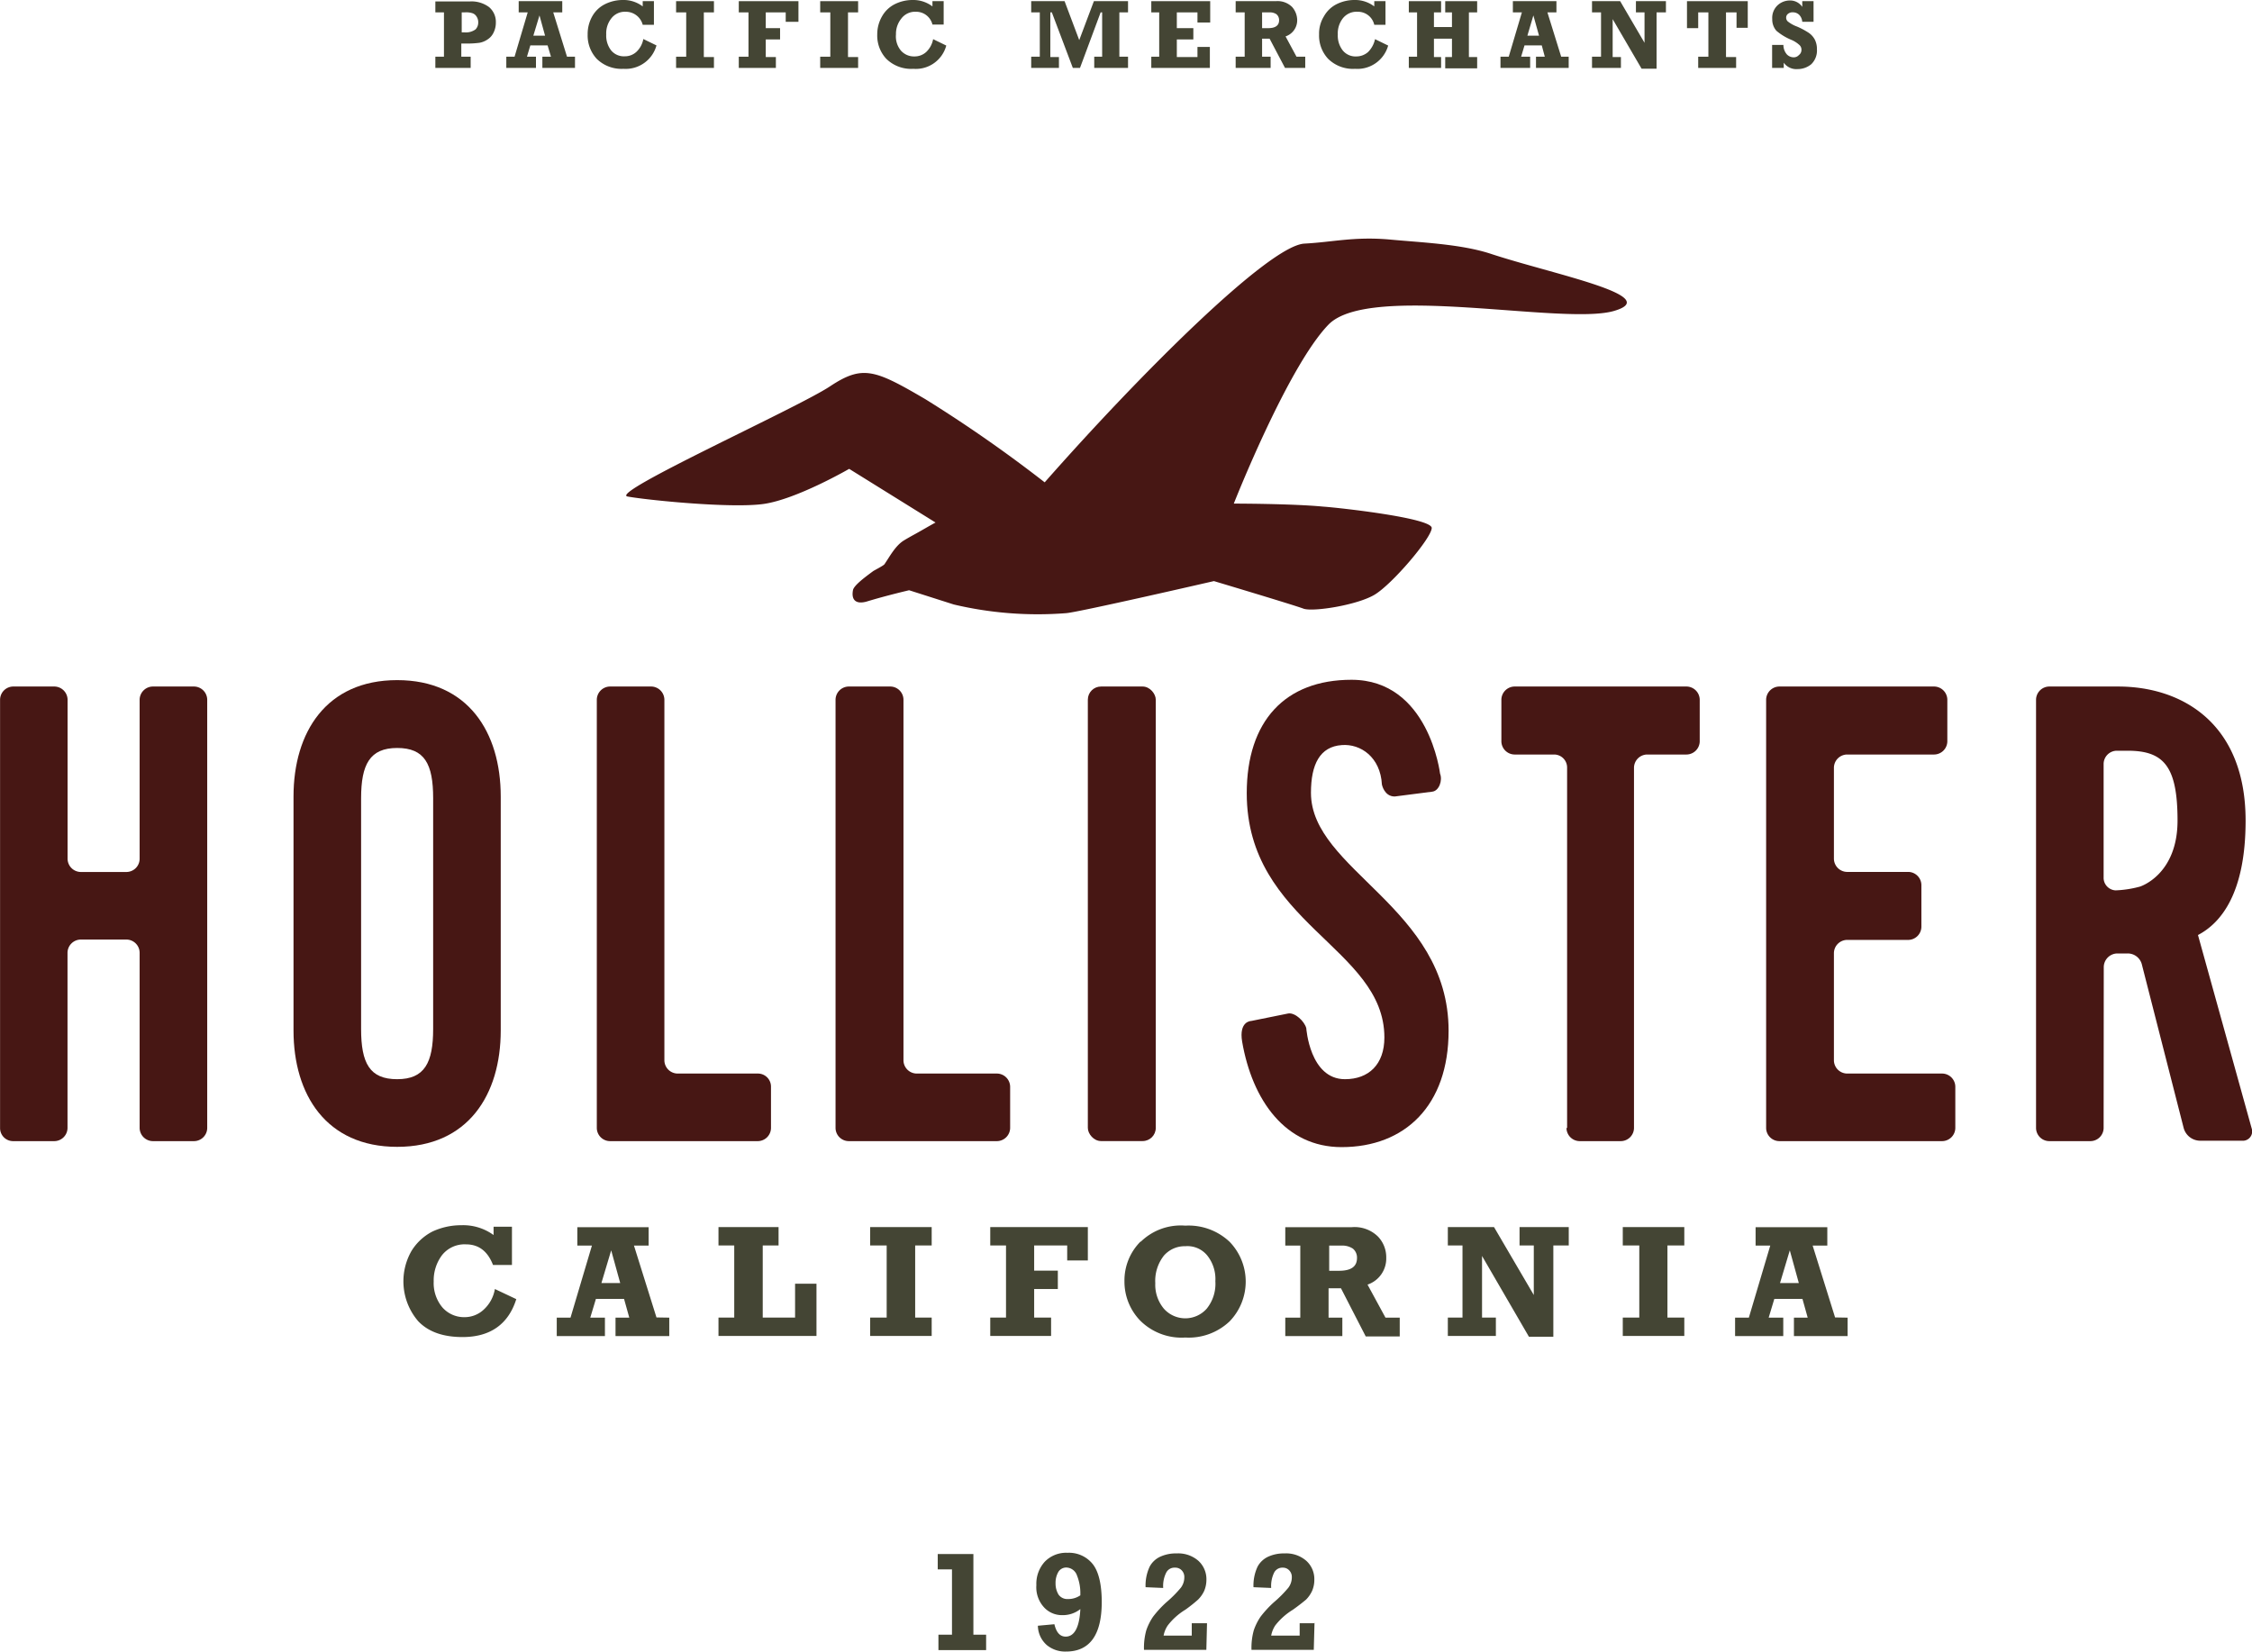 <svg id="Слой_1" data-name="Слой 1" xmlns="http://www.w3.org/2000/svg" viewBox="0 0 327.23 240">
  <defs>
    <style>
      .cls-1 {
        fill: #444534;
      }

      .cls-2 {
        fill: #471714;
      }
    </style>
  </defs>
  <title>HOLLISTER</title>
  <polygon class="cls-1" points="136.36 239.78 136.36 237.54 138.33 237.54 138.33 228.05 136.26 228.05 136.26 225.82 141.44 225.82 141.44 237.54 143.29 237.54 143.29 239.78 136.36 239.78"/>
  <path class="cls-1" d="M255.59,231.82v-.17a6.85,6.85,0,0,0-.49-2.72,1.68,1.68,0,0,0-1.59-1.15,1.35,1.35,0,0,0-1.09.6,3.13,3.13,0,0,0-.43,1.69,3.07,3.07,0,0,0,.43,1.64,1.55,1.55,0,0,0,1.37.65A3.09,3.09,0,0,0,255.59,231.82Zm-6.17,4.42,2.4-.22c.28,1.2.82,1.8,1.64,1.8,1.25,0,2-1.31,2.13-4a4.07,4.07,0,0,1-2.62.88,3.52,3.52,0,0,1-2.67-1.15,4.31,4.31,0,0,1-1.1-3.21,4.76,4.76,0,0,1,1.21-3.39,4.32,4.32,0,0,1,3.32-1.31,4.41,4.41,0,0,1,3.66,1.64c.87,1.09,1.31,3,1.31,5.51,0,4.8-1.75,7.2-5.19,7.2a4.18,4.18,0,0,1-2.78-.93A3.82,3.82,0,0,1,249.42,236.24Z" transform="translate(-98.61)"/>
  <path class="cls-1" d="M274,235.74l-.1,4h-9.06a9.46,9.46,0,0,1,.33-2.83,8.22,8.22,0,0,1,1-2,15.67,15.67,0,0,1,1.91-2.07,17.32,17.32,0,0,0,2.12-2.13,2.52,2.52,0,0,0,.5-1.52,1.37,1.37,0,0,0-.38-1,1.27,1.27,0,0,0-1-.39,1.33,1.33,0,0,0-1.25.72,4.32,4.32,0,0,0-.44,2.23l-2.56-.11a6.44,6.44,0,0,1,.6-3,3.3,3.3,0,0,1,1.64-1.48,5.44,5.44,0,0,1,2.29-.43,4.44,4.44,0,0,1,3.16,1.09,3.61,3.61,0,0,1,1.15,2.73,4.17,4.17,0,0,1-.33,1.64,4.45,4.45,0,0,1-.88,1.25,21.32,21.32,0,0,1-1.85,1.47,9.32,9.32,0,0,0-2.56,2.29,3.93,3.93,0,0,0-.6,1.47h4.09v-1.79H274Z" transform="translate(-98.61)"/>
  <path class="cls-1" d="M289.62,235.74l-.11,4h-9.05a9.46,9.46,0,0,1,.33-2.83,8.22,8.22,0,0,1,1-2,15.67,15.67,0,0,1,1.91-2.07,17.32,17.32,0,0,0,2.12-2.13,2.52,2.52,0,0,0,.5-1.52,1.37,1.37,0,0,0-.38-1,1.23,1.23,0,0,0-.93-.39,1.34,1.34,0,0,0-1.26.72,4.45,4.45,0,0,0-.43,2.23l-2.57-.11a6.44,6.44,0,0,1,.6-3,3.34,3.34,0,0,1,1.64-1.48,5.47,5.47,0,0,1,2.29-.43,4.44,4.44,0,0,1,3.16,1.09,3.57,3.57,0,0,1,1.15,2.73,4,4,0,0,1-.33,1.64,4.42,4.42,0,0,1-.87,1.25c-.38.32-1,.82-1.91,1.47a9.56,9.56,0,0,0-2.57,2.29,4.06,4.06,0,0,0-.59,1.47h4.14v-1.79h2.18Z" transform="translate(-98.61)"/>
  <path class="cls-1" d="M170.39,179.51a7.5,7.5,0,0,0-4.75-1.47,9.85,9.85,0,0,0-4.2.92,7.7,7.7,0,0,0-3.05,2.84,8.88,8.88,0,0,0,1,10.2c1.47,1.53,3.6,2.29,6.44,2.29,4,0,6.65-1.85,7.8-5.51l-3.11-1.47a5.23,5.23,0,0,1-1.63,3,4.06,4.06,0,0,1-2.79,1.09,4.19,4.19,0,0,1-3.21-1.42,5.49,5.49,0,0,1-1.26-3.76,6.11,6.11,0,0,1,1.2-3.82,4.17,4.17,0,0,1,3.49-1.58c1.85,0,3.16,1,3.93,3H173v-5.56h-2.67v1.25Z" transform="translate(-98.61)"/>
  <path class="cls-1" d="M186,186.44l1.42-4.75,1.31,4.75Zm8,5L190.73,181h2.13v-2.67H182.5V181h2.12l-3.11,10.47h-2v2.68h7v-2.68h-2.13l.82-2.72h4.09l.76,2.72h-2v2.68h7.81v-2.68Z" transform="translate(-98.61)"/>
  <polygon class="cls-1" points="118.64 194.13 118.64 186.54 115.53 186.54 115.53 191.46 110.83 191.46 110.83 180.98 113.13 180.98 113.13 178.31 104.4 178.31 104.4 180.98 106.69 180.98 106.69 191.46 104.4 191.46 104.4 194.13 118.64 194.13"/>
  <polygon class="cls-1" points="135.38 194.13 135.38 191.46 132.98 191.46 132.98 180.98 135.38 180.98 135.38 178.31 126.44 178.31 126.44 180.98 128.84 180.98 128.84 191.46 126.44 191.46 126.44 194.13 135.38 194.13"/>
  <polygon class="cls-1" points="152.73 194.13 152.73 191.46 150.27 191.46 150.27 187.31 153.71 187.31 153.71 184.64 150.27 184.64 150.27 180.98 155.07 180.98 155.07 183.16 158.07 183.16 158.07 178.31 143.89 178.31 143.89 180.98 146.18 180.98 146.18 191.46 143.89 191.46 143.89 194.13 152.73 194.13"/>
  <path class="cls-1" d="M274,182.4a5.48,5.48,0,0,1,1.21,3.77,5.76,5.76,0,0,1-1.26,4,4.16,4.16,0,0,1-6.22,0,5.42,5.42,0,0,1-1.25-3.71,5.93,5.93,0,0,1,1.25-4,4,4,0,0,1,3.11-1.37A3.72,3.72,0,0,1,274,182.4Zm-9.65-2a8,8,0,0,0-2.35,5.78,8.14,8.14,0,0,0,2.3,5.73,8.51,8.51,0,0,0,6.54,2.45,8.64,8.64,0,0,0,6.44-2.35,8.31,8.31,0,0,0,0-11.56,8.68,8.68,0,0,0-6.44-2.35A8.31,8.31,0,0,0,264.37,180.44Z" transform="translate(-98.61)"/>
  <path class="cls-1" d="M291.75,181h1.8a2.76,2.76,0,0,1,1.64.44,1.68,1.68,0,0,1,.6,1.36c0,1.26-.87,1.86-2.62,1.86h-1.42Zm8.18,10.47-2.61-4.8a4,4,0,0,0,2.72-3.92,4.34,4.34,0,0,0-1.2-3.06,4.84,4.84,0,0,0-3.87-1.36h-9.6V181h2.18v10.47h-2.18v2.68h8.29v-2.68h-2V187.2h1.8l3.6,7H302v-2.73Z" transform="translate(-98.61)"/>
  <polygon class="cls-1" points="217.36 194.13 217.36 191.46 215.35 191.46 215.35 182.51 222.16 194.24 225.71 194.24 225.71 180.98 227.95 180.98 227.95 178.31 220.8 178.31 220.8 180.98 222.87 180.98 222.87 188.18 217.09 178.31 210.38 178.31 210.38 180.98 212.51 180.98 212.51 191.46 210.38 191.46 210.38 194.13 217.36 194.13"/>
  <polygon class="cls-1" points="244.74 194.13 244.74 191.46 242.29 191.46 242.29 180.98 244.74 180.98 244.74 178.31 235.8 178.31 235.8 180.98 238.2 180.98 238.2 191.46 235.8 191.46 235.8 194.13 244.74 194.13"/>
  <path class="cls-1" d="M357.26,186.44l1.42-4.75,1.31,4.75Zm8,5L362,181h2.13v-2.67H353.71V181h2.13l-3.11,10.47h-2v2.68h7v-2.68h-2.12l.82-2.72h4.09l.76,2.72h-2v2.68h7.8v-2.68Z" transform="translate(-98.61)"/>
  <path class="cls-2" d="M106.51,165.82a1.93,1.93,0,0,0,1.91-1.91V138.44a1.94,1.94,0,0,1,1.91-1.91H117a1.93,1.93,0,0,1,1.9,1.91v25.47a1.94,1.94,0,0,0,1.91,1.91h6a1.93,1.93,0,0,0,1.91-1.91V101.67a1.94,1.94,0,0,0-1.91-1.91h-6a1.94,1.94,0,0,0-1.91,1.91V124.8a1.93,1.93,0,0,1-1.9,1.91h-6.66a1.94,1.94,0,0,1-1.91-1.91V101.67a1.94,1.94,0,0,0-1.91-1.91h-6a1.93,1.93,0,0,0-1.9,1.91v62.24a1.89,1.89,0,0,0,1.9,1.91Z" transform="translate(-98.61)"/>
  <path class="cls-2" d="M141.26,115.74c0-9.32,4.75-16.91,15.06-16.91s15.05,7.59,15.05,16.91v34c0,9.33-4.75,16.91-15.05,16.91s-15.06-7.58-15.06-16.91Zm9.82,33.77c0,5,1.25,7.31,5.24,7.31s5.23-2.4,5.23-7.31V116c0-5-1.25-7.31-5.23-7.31s-5.24,2.4-5.24,7.31Z" transform="translate(-98.61)"/>
  <path class="cls-2" d="M197.06,156a1.94,1.94,0,0,1-1.91-1.91V101.67a1.94,1.94,0,0,0-1.91-1.91h-6a1.94,1.94,0,0,0-1.91,1.91v62.24a1.93,1.93,0,0,0,1.91,1.91h21.49a1.93,1.93,0,0,0,1.91-1.91v-6a1.9,1.9,0,0,0-1.91-1.91Z" transform="translate(-98.61)"/>
  <path class="cls-2" d="M243.48,165.82a1.94,1.94,0,0,0,1.91-1.91v-6a1.94,1.94,0,0,0-1.91-1.91H231.8a1.94,1.94,0,0,1-1.91-1.91V101.67a1.93,1.93,0,0,0-1.9-1.91h-6.06a1.94,1.94,0,0,0-1.91,1.91v62.24a1.93,1.93,0,0,0,1.91,1.91Z" transform="translate(-98.61)"/>
  <rect class="cls-2" x="158.07" y="99.76" width="9.87" height="66.05" rx="1.91"/>
  <path class="cls-2" d="M279.1,151.36c1.47,8.51,6.27,15.33,14.45,15.33,9.22,0,15.55-6.05,15.55-16.91,0-17.95-20-23.34-20-34.58,0-4.15,1.31-6.71,4.48-6.93,2.72-.22,5.62,1.75,5.83,5.73,0,0,.33,1.74,1.86,1.74l5.45-.7c1-.11,1.53-1.64,1.14-2.62,0,0-1.63-13.64-12.87-13.64-9.65,0-15.22,6-15.22,16.48,0,18.92,20,22.41,20,35.5,0,3.93-2.29,6.06-5.73,6.06-5.12,0-5.62-7.42-5.62-7.42-.27-1-1.63-2.29-2.62-2.13l-5.39,1.09C280.35,148.36,278.61,148.42,279.1,151.36Z" transform="translate(-98.61)"/>
  <path class="cls-2" d="M326.23,163.91a1.93,1.93,0,0,0,1.9,1.91h6a1.93,1.93,0,0,0,1.91-1.91V111.55a1.94,1.94,0,0,1,1.91-1.91h5.73a1.94,1.94,0,0,0,1.91-1.91v-6.06a1.94,1.94,0,0,0-1.91-1.91h-25a1.94,1.94,0,0,0-1.91,1.91v6.06a1.94,1.94,0,0,0,1.91,1.91h5.73a1.89,1.89,0,0,1,1.91,1.91v52.36Z" transform="translate(-98.61)"/>
  <path class="cls-2" d="M380.82,165.82a1.93,1.93,0,0,0,1.91-1.91v-6a1.93,1.93,0,0,0-1.91-1.91H367a1.94,1.94,0,0,1-1.91-1.91v-15.6a1.94,1.94,0,0,1,1.91-1.91h8.9a1.93,1.93,0,0,0,1.9-1.91v-6.06a1.93,1.93,0,0,0-1.9-1.91H367a1.94,1.94,0,0,1-1.91-1.91V111.55a1.94,1.94,0,0,1,1.91-1.91h12.66a1.94,1.94,0,0,0,1.91-1.91v-6.06a1.94,1.94,0,0,0-1.91-1.91H357.15a1.94,1.94,0,0,0-1.91,1.91v62.24a1.93,1.93,0,0,0,1.91,1.91Z" transform="translate(-98.61)"/>
  <path class="cls-2" d="M404.28,163.91a1.93,1.93,0,0,1-1.91,1.91h-6a1.93,1.93,0,0,1-1.91-1.91V101.67a1.94,1.94,0,0,1,1.91-1.91h10c9.38,0,18.54,5.41,18.54,19.48,0,10.58-3.59,14.89-6.92,16.63l7.8,28.09a1.36,1.36,0,0,1-1.42,1.8h-6.11a2.5,2.5,0,0,1-2.35-1.85l-6.05-23.67a2.12,2.12,0,0,0-2.13-1.69c-.92,0-1.52,0-1.52,0a2,2,0,0,0-1.91,2Zm0-36.44a1.83,1.83,0,0,0,1.74,1.91,15.51,15.51,0,0,0,3.55-.55s5.45-1.69,5.45-9.59-2-10.15-7.25-10.15h-1.58a1.93,1.93,0,0,0-1.91,1.91Z" transform="translate(-98.61)"/>
  <path class="cls-2" d="M315.2,36.87c-4.36-1.42-10.09-1.63-14.72-2.07-5.13-.44-8.18.38-12.33.6-5.18.27-24,19.09-37.74,34.69A200.18,200.18,0,0,0,233.06,58c-7.36-4.31-9.11-5-13.86-1.85s-32.18,15.49-29.4,16,14.9,1.74,19.7,1.09S222,68.13,222,68.13l12.55,7.8c-1,.54-1.91,1.09-2.89,1.63-.6.33-1.2.66-1.75,1-1.2.76-2,2.28-2.78,3.43-.16.22-1.47.88-1.64,1-1.36,1-2.83,2.12-2.94,2.78-.27,1.47.49,2.07,2,1.64,2.89-.88,6.16-1.64,6.16-1.64l6.49,2.07a53,53,0,0,0,16.31,1.26C255.2,89,275,84.44,275,84.44s11.67,3.49,13,4,7.74-.49,10.31-2,8.29-8.23,8.34-9.71-13.91-3-15.76-3.11c-4.58-.44-13-.44-13-.44s7.81-19.85,13.75-26,34.15.16,41.51-2S324.1,39.82,315.2,36.87Z" transform="translate(-98.61)"/>
  <path class="cls-1" d="M165.64,1.8h.49a2.92,2.92,0,0,1,1.1.11,1.11,1.11,0,0,1,.59.44,1.48,1.48,0,0,1,.28.92,1.42,1.42,0,0,1-.39,1,2.36,2.36,0,0,1-1.63.43h-.38V1.8Zm0,6.44V6.33h.93a14,14,0,0,0,1.69-.11,3,3,0,0,0,1.2-.49,2.37,2.37,0,0,0,.87-1,3.21,3.21,0,0,0,.33-1.47,2.8,2.8,0,0,0-1-2.24,4.28,4.28,0,0,0-2.79-.81h-5V1.8h1.25V8.24h-1.25V9.87H167V8.24Z" transform="translate(-98.61)"/>
  <path class="cls-1" d="M176.11,5.18,177,2.24l.81,2.94ZM181,8.24,179,1.8h1.31V.17h-6.33V1.8h1.31l-1.91,6.44h-1.2V9.87h4.31V8.24h-1.31l.49-1.64h2.51l.49,1.64h-1.25V9.87h4.74V8.24Z" transform="translate(-98.61)"/>
  <path class="cls-1" d="M192,.93A4.59,4.59,0,0,0,189.1,0a5.79,5.79,0,0,0-2.57.6,4.33,4.33,0,0,0-1.85,1.75A5.2,5.2,0,0,0,184,5a5,5,0,0,0,1.31,3.54A5.13,5.13,0,0,0,189.2,10,4.64,4.64,0,0,0,194,6.6l-1.91-.93a3.39,3.39,0,0,1-1,1.86,2.45,2.45,0,0,1-1.69.65,2.39,2.39,0,0,1-2-.87A3.51,3.51,0,0,1,186.7,5a3.48,3.48,0,0,1,.71-2.29,2.47,2.47,0,0,1,2.12-1A2.53,2.53,0,0,1,192,3.6h1.63V.17H192Z" transform="translate(-98.61)"/>
  <polygon class="cls-1" points="103.74 9.93 103.74 8.29 102.27 8.29 102.27 1.8 103.74 1.8 103.74 0.17 98.24 0.17 98.24 1.8 99.71 1.8 99.71 8.24 98.24 8.24 98.24 9.87 103.74 9.87 103.74 9.93"/>
  <polygon class="cls-1" points="112.74 9.93 112.74 8.29 111.27 8.29 111.27 5.73 113.35 5.73 113.35 4.09 111.27 4.09 111.27 1.8 114.17 1.8 114.17 3.17 116.02 3.17 116.02 0.17 107.35 0.17 107.35 1.8 108.76 1.8 108.76 8.24 107.35 8.24 107.35 9.87 112.74 9.87 112.74 9.93"/>
  <polygon class="cls-1" points="124.69 9.93 124.69 8.29 123.22 8.29 123.22 1.8 124.69 1.8 124.69 0.17 119.18 0.17 119.18 1.8 120.65 1.8 120.65 8.24 119.18 8.24 119.18 9.87 124.69 9.87 124.69 9.93"/>
  <path class="cls-1" d="M234.1.93A4.62,4.62,0,0,0,231.2,0a5.78,5.78,0,0,0-2.56.6,4.39,4.39,0,0,0-1.85,1.75A5.2,5.2,0,0,0,226.08,5a4.94,4.94,0,0,0,1.31,3.54A5.14,5.14,0,0,0,231.32,10a4.58,4.58,0,0,0,4.79-3.38l-1.91-.93a3.44,3.44,0,0,1-1,1.86,2.49,2.49,0,0,1-1.7.65,2.52,2.52,0,0,1-2-.87A3.22,3.22,0,0,1,228.8,5a3.51,3.51,0,0,1,.77-2.29,2.49,2.49,0,0,1,2.13-1,2.43,2.43,0,0,1,2.4,1.86h1.63V.17H234.1Z" transform="translate(-98.61)"/>
  <polygon class="cls-1" points="153.87 9.93 153.87 8.29 152.62 8.29 152.62 1.8 152.84 1.8 155.89 9.87 156.93 9.87 159.93 1.8 160.15 1.8 160.15 8.24 159 8.24 159 9.87 163.91 9.87 163.91 8.24 162.65 8.24 162.65 1.8 163.91 1.8 163.91 0.17 158.95 0.17 156.82 5.83 154.69 0.17 149.84 0.17 149.84 1.8 151.09 1.8 151.09 8.24 149.84 8.24 149.84 9.87 153.87 9.87 153.87 9.93"/>
  <polygon class="cls-1" points="175.8 9.93 175.8 6.82 174 6.82 174 8.29 171 8.29 171 5.73 173.4 5.73 173.4 4.09 171 4.09 171 1.8 174 1.8 174 3.27 175.85 3.27 175.85 0.17 167.29 0.17 167.29 1.8 168.44 1.8 168.44 8.24 167.29 8.24 167.29 9.87 175.8 9.87 175.8 9.93"/>
  <path class="cls-1" d="M282,1.8h1.09a1.66,1.66,0,0,1,1,.27,1.11,1.11,0,0,1,.38.88c0,.76-.55,1.14-1.58,1.14H282V1.8Zm5,6.44-1.59-2.95a2.47,2.47,0,0,0,1.69-2.4A2.93,2.93,0,0,0,286.35,1,3,3,0,0,0,284,.17h-5.84V1.8h1.31V8.24h-1.31V9.87h5.08V8.24H282V5.62h1.09l2.24,4.25h2.94V8.24Z" transform="translate(-98.61)"/>
  <path class="cls-1" d="M298.3.93A4.61,4.61,0,0,0,295.41,0a5.79,5.79,0,0,0-2.57.6A4.33,4.33,0,0,0,291,2.35,4.76,4.76,0,0,0,290.28,5a4.94,4.94,0,0,0,1.31,3.54A5.13,5.13,0,0,0,295.51,10a4.64,4.64,0,0,0,4.81-3.38l-1.91-.93a3.74,3.74,0,0,1-1,1.86,2.56,2.56,0,0,1-1.69.65,2.39,2.39,0,0,1-2-.87A3.51,3.51,0,0,1,293,5a3.54,3.54,0,0,1,.7-2.29,2.53,2.53,0,0,1,2.18-1A2.43,2.43,0,0,1,298.3,3.6h1.63V.17H298.3Z" transform="translate(-98.61)"/>
  <polygon class="cls-1" points="209.4 9.93 209.4 8.29 208.36 8.29 208.36 5.62 210.98 5.62 210.98 8.29 210 8.29 210 9.93 214.64 9.93 214.64 8.29 213.44 8.29 213.44 1.8 214.64 1.8 214.64 0.17 210 0.17 210 1.8 210.98 1.8 210.98 3.93 208.36 3.93 208.36 1.8 209.4 1.8 209.4 0.17 204.71 0.17 204.71 1.8 205.91 1.8 205.91 8.24 204.71 8.24 204.71 9.87 209.4 9.87 209.4 9.93"/>
  <path class="cls-1" d="M320.55,5.18l.87-2.94.82,2.94Zm4.91,3.06-2-6.44h1.31V.17h-6.33V1.8h1.31l-1.91,6.44h-1.2V9.87h4.31V8.24h-1.31l.49-1.64h2.51l.44,1.64H321.8V9.87h4.75V8.24Z" transform="translate(-98.61)"/>
  <polygon class="cls-1" points="235.53 9.93 235.53 8.29 234.33 8.29 234.33 2.78 238.53 9.98 240.71 9.98 240.71 1.8 242.07 1.8 242.07 0.17 237.71 0.17 237.71 1.8 238.96 1.8 238.96 6.22 235.42 0.17 231.33 0.17 231.33 1.8 232.64 1.8 232.64 8.24 231.33 8.24 231.33 9.87 235.53 9.87 235.53 9.93"/>
  <polygon class="cls-1" points="252.27 9.93 252.27 8.29 250.8 8.29 250.8 1.8 252.33 1.8 252.33 4.04 253.96 4.04 253.96 0.17 245.13 0.17 245.13 4.09 246.76 4.09 246.76 1.8 248.24 1.8 248.24 8.24 246.76 8.24 246.76 9.87 252.27 9.87 252.27 9.93"/>
  <path class="cls-1" d="M357.8,9.93V9.11a2.25,2.25,0,0,0,2,.93,3.11,3.11,0,0,0,2-.71,2.76,2.76,0,0,0,.82-2.19,2.94,2.94,0,0,0-.32-1.41,2.76,2.76,0,0,0-.93-1,11.13,11.13,0,0,0-1.64-.87,4.72,4.72,0,0,1-1.36-.76.75.75,0,0,1-.22-.55.68.68,0,0,1,.27-.54,1,1,0,0,1,.71-.22,1.3,1.3,0,0,1,.93.38,1.62,1.62,0,0,1,.43,1h1.64V.17h-1.64V1a2.11,2.11,0,0,0-1.8-.93,2.62,2.62,0,0,0-1.8.71,2.51,2.51,0,0,0-.76,2,2.47,2.47,0,0,0,.6,1.69A8.17,8.17,0,0,0,359,5.83a4.21,4.21,0,0,1,1.09.72.93.93,0,0,1,.28.76A.91.91,0,0,1,360,8a1,1,0,0,1-.76.33,1.38,1.38,0,0,1-1-.44,2.1,2.1,0,0,1-.49-1.36h-1.64V9.87h1.69Z" transform="translate(-98.61)"/>
</svg>
